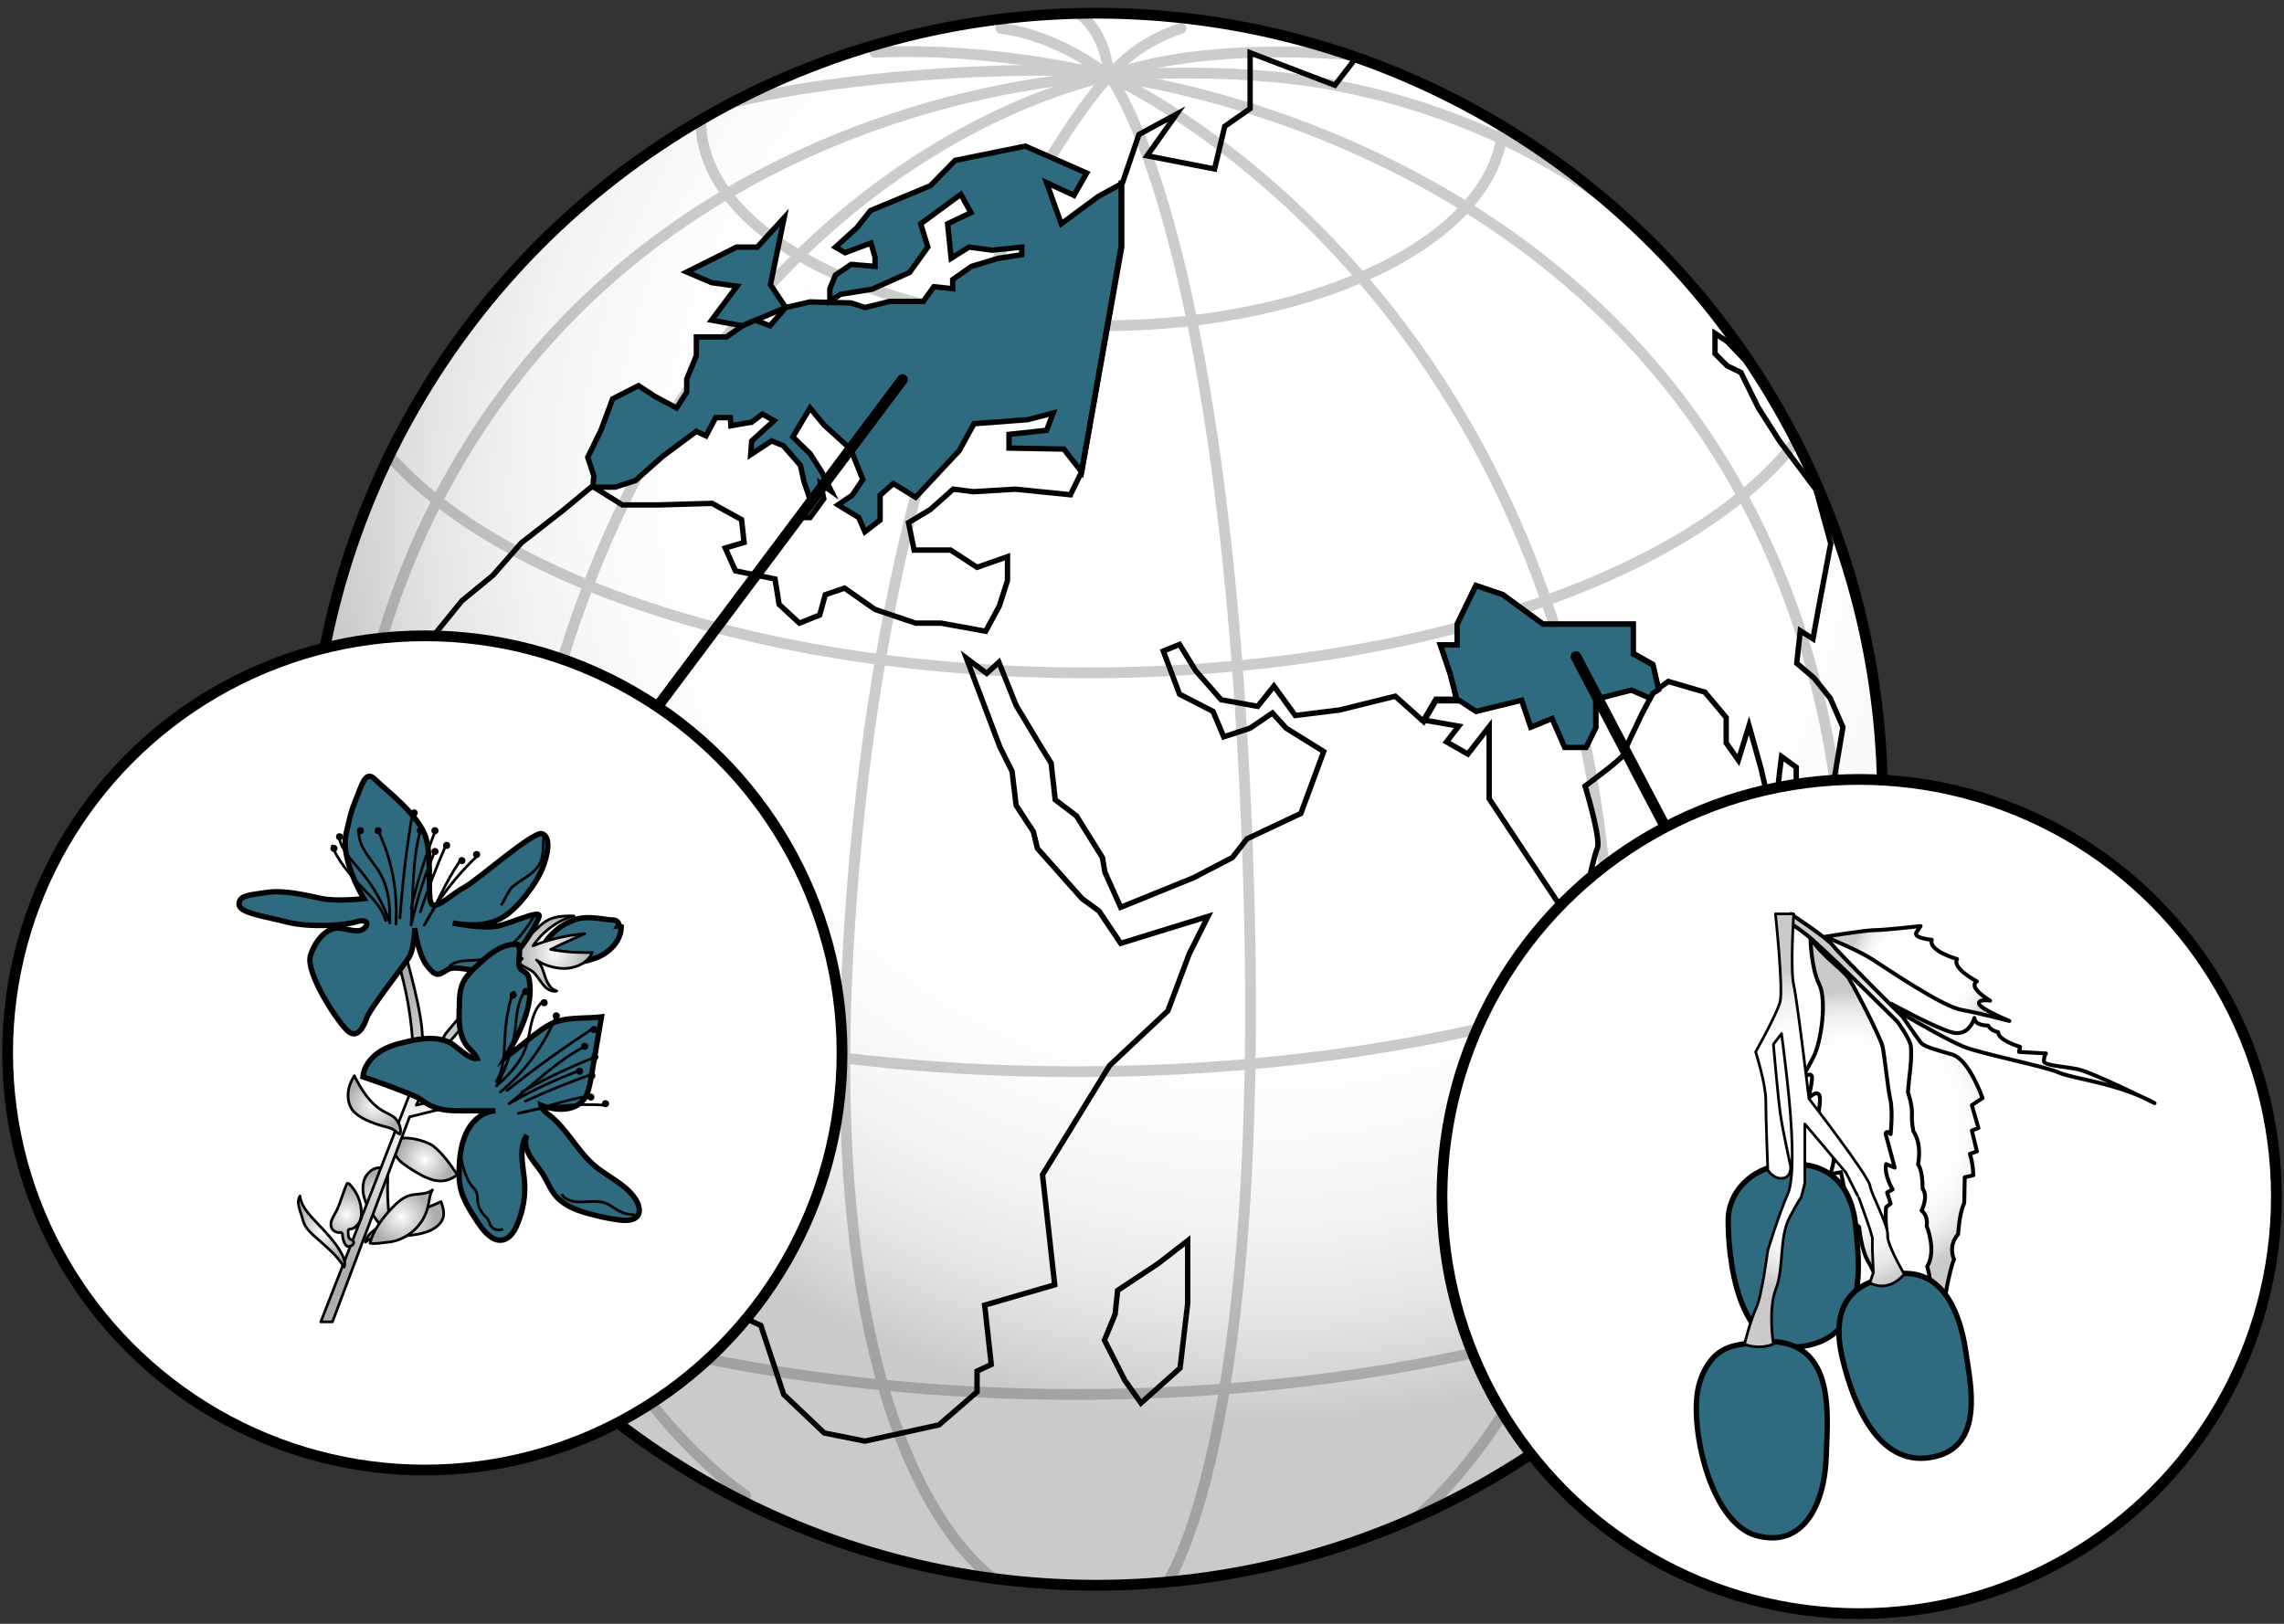 <?xml version="1.0" encoding="utf-8"?>
<!-- Generator: Adobe Illustrator 22.0.1, SVG Export Plug-In . SVG Version: 6.00 Build 0)  -->
<svg version="1.0" id="Layer_1" xmlns="http://www.w3.org/2000/svg" xmlns:xlink="http://www.w3.org/1999/xlink" x="0px" y="0px"
	 viewBox="0 0 450 320" style="enable-background:new 0 0 450 320;" xml:space="preserve">
<rect x="0" y="0" width="450" height="320" fill="#333333" stroke="none"/>
<style type="text/css">
	.st0{fill:url(#SVGID_1_);stroke:#010101;stroke-width:2.121;stroke-linecap:round;stroke-linejoin:round;stroke-miterlimit:10;}
	.st1{clip-path:url(#SVGID_3_);}
	.st2{opacity:0.2;}
	.st3{fill:none;stroke:#010101;stroke-width:2.121;stroke-linecap:round;stroke-linejoin:round;stroke-miterlimit:10;}
	.st4{fill:none;stroke:#010101;stroke-width:1.061;stroke-miterlimit:10;}
	.st5{fill:#2E6B81;stroke:#010101;stroke-width:1.061;stroke-miterlimit:10;}
	.st6{fill:none;}
	.st7{fill:url(#SVGID_4_);stroke:#010101;stroke-width:0.575;stroke-linecap:round;stroke-linejoin:round;stroke-miterlimit:10;}
	.st8{fill:url(#SVGID_5_);stroke:#010101;stroke-width:0.575;stroke-linecap:round;stroke-linejoin:round;stroke-miterlimit:10;}
	.st9{fill:url(#SVGID_6_);stroke:#010101;stroke-width:0.575;stroke-linecap:round;stroke-linejoin:round;stroke-miterlimit:10;}
	.st10{fill:url(#SVGID_7_);stroke:#010101;stroke-width:0.575;stroke-linecap:round;stroke-linejoin:round;stroke-miterlimit:10;}
	.st11{fill:#2E6B81;stroke:#010101;stroke-width:1.15;stroke-miterlimit:10;}
	.st12{fill:url(#SVGID_8_);stroke:#010101;stroke-width:0.575;stroke-linecap:round;stroke-linejoin:round;stroke-miterlimit:10;}
	.st13{fill:#FFFFFF;}
	.st14{fill:url(#SVGID_9_);stroke:#000000;stroke-width:2.031;stroke-linecap:round;stroke-linejoin:round;stroke-miterlimit:10;}
	.st15{fill:url(#SVGID_10_);stroke:#000000;stroke-width:2.031;stroke-linecap:round;stroke-linejoin:round;stroke-miterlimit:10;}
	.st16{fill:none;stroke:#010101;stroke-width:1.016;stroke-miterlimit:10;}
	.st17{fill:url(#SVGID_11_);stroke:#000000;stroke-width:2.031;stroke-linecap:round;stroke-linejoin:round;stroke-miterlimit:10;}
	.st18{fill:url(#SVGID_12_);stroke:#000000;stroke-width:2.031;stroke-linecap:round;stroke-linejoin:round;stroke-miterlimit:10;}
	.st19{fill:url(#SVGID_13_);stroke:#000000;stroke-width:1.016;stroke-linecap:round;stroke-linejoin:round;stroke-miterlimit:10;}
	.st20{fill:url(#SVGID_14_);stroke:#000000;stroke-width:0.508;stroke-linecap:round;stroke-linejoin:round;stroke-miterlimit:10;}
	.st21{fill:#EAEAEA;}
	.st22{fill:none;stroke:#2E6B81;stroke-width:1.016;stroke-miterlimit:10;}
	.st23{fill:none;stroke:#2E6B81;stroke-width:1.016;stroke-miterlimit:10;stroke-dasharray:3.149,3.149;}
	.st24{fill:none;stroke:#2E6B81;stroke-width:1.016;stroke-miterlimit:10;stroke-dasharray:3.075,3.075;}
	.st25{fill:#2E6B81;}
	.st26{fill:#FFFFFF;stroke:#010101;stroke-width:2.121;stroke-linecap:round;stroke-linejoin:round;stroke-miterlimit:10;}
	.st27{fill:#FFFFFF;stroke:#000000;stroke-width:2.121;stroke-linecap:round;stroke-linejoin:round;stroke-miterlimit:10;}
	.st28{fill:url(#SVGID_15_);stroke:#000000;stroke-width:0.53;stroke-linecap:round;stroke-linejoin:round;stroke-miterlimit:10;}
	.st29{fill:url(#SVGID_16_);stroke:#000000;stroke-width:0.53;stroke-linecap:round;stroke-linejoin:round;stroke-miterlimit:10;}
	.st30{fill:url(#SVGID_17_);stroke:#000000;stroke-width:0.53;stroke-linecap:round;stroke-linejoin:round;stroke-miterlimit:10;}
	.st31{fill:url(#SVGID_18_);stroke:#000000;stroke-width:0.53;stroke-linecap:round;stroke-linejoin:round;stroke-miterlimit:10;}
	.st32{fill:url(#SVGID_19_);stroke:#000000;stroke-width:0.53;stroke-linecap:round;stroke-linejoin:round;stroke-miterlimit:10;}
	.st33{fill:url(#SVGID_20_);stroke:#000000;stroke-width:0.53;stroke-linecap:round;stroke-linejoin:round;stroke-miterlimit:10;}
	.st34{fill:url(#SVGID_21_);stroke:#000000;stroke-width:0.53;stroke-linecap:round;stroke-linejoin:round;stroke-miterlimit:10;}
	.st35{fill:url(#SVGID_22_);stroke:#000000;stroke-width:0.53;stroke-linecap:round;stroke-linejoin:round;stroke-miterlimit:10;}
	.st36{fill:url(#SVGID_23_);stroke:#000000;stroke-width:0.53;stroke-linecap:round;stroke-linejoin:round;stroke-miterlimit:10;}
	.st37{fill:none;stroke:#000000;stroke-width:0.53;stroke-miterlimit:10;}
	.st38{fill:none;stroke:#000000;stroke-width:0.53;stroke-linecap:round;stroke-linejoin:round;stroke-miterlimit:10;}
	.st39{fill:url(#SVGID_24_);stroke:#000000;stroke-width:0.575;stroke-linecap:round;stroke-linejoin:round;stroke-miterlimit:10;}
	.st40{fill:url(#SVGID_25_);stroke:#000000;stroke-width:0.575;stroke-linecap:round;stroke-linejoin:round;stroke-miterlimit:10;}
	.st41{fill:url(#SVGID_26_);stroke:#000000;stroke-width:0.575;stroke-linecap:round;stroke-linejoin:round;stroke-miterlimit:10;}
	.st42{fill:url(#SVGID_27_);stroke:#000000;stroke-width:0.575;stroke-linecap:round;stroke-linejoin:round;stroke-miterlimit:10;}
	.st43{fill:url(#SVGID_28_);stroke:#000000;stroke-width:0.575;stroke-linecap:round;stroke-linejoin:round;stroke-miterlimit:10;}
	.st44{fill:url(#SVGID_29_);stroke:#000000;stroke-width:0.575;stroke-linecap:round;stroke-linejoin:round;stroke-miterlimit:10;}
	.st45{fill:url(#SVGID_30_);stroke:#000000;stroke-width:0.575;stroke-linecap:round;stroke-linejoin:round;stroke-miterlimit:10;}
	.st46{fill:url(#SVGID_31_);stroke:#000000;stroke-width:0.575;stroke-linecap:round;stroke-linejoin:round;stroke-miterlimit:10;}
	.st47{fill:url(#SVGID_32_);stroke:#000000;stroke-width:0.575;stroke-linecap:round;stroke-linejoin:round;stroke-miterlimit:10;}
	.st48{fill:none;stroke:#000000;stroke-width:0.575;stroke-miterlimit:10;}
	.st49{fill:none;stroke:#000000;stroke-width:0.575;stroke-linecap:round;stroke-linejoin:round;stroke-miterlimit:10;}
	.st50{fill:url(#SVGID_33_);stroke:#010101;stroke-width:0.769;stroke-linecap:round;stroke-linejoin:round;stroke-miterlimit:10;}
	.st51{fill:url(#SVGID_34_);stroke:#010101;stroke-width:0.769;stroke-linecap:round;stroke-linejoin:round;stroke-miterlimit:10;}
	.st52{fill:url(#SVGID_35_);stroke:#010101;stroke-width:0.769;stroke-linecap:round;stroke-linejoin:round;stroke-miterlimit:10;}
	.st53{fill:url(#SVGID_36_);stroke:#010101;stroke-width:0.769;stroke-linecap:round;stroke-linejoin:round;stroke-miterlimit:10;}
	.st54{fill:url(#SVGID_37_);stroke:#010101;stroke-width:0.53;stroke-linecap:round;stroke-linejoin:round;stroke-miterlimit:10;}
	.st55{fill:none;stroke:#2E6B81;stroke-width:2.299;stroke-linecap:round;stroke-linejoin:round;stroke-miterlimit:10;}
	.st56{opacity:0.5;}
</style>
<g>
	
		<radialGradient id="SVGID_1_" cx="-1109.402" cy="279.366" r="328.013" gradientTransform="matrix(0.557 0 0 0.557 865.345 -58.051)" gradientUnits="userSpaceOnUse">
		<stop  offset="0.501" style="stop-color:#FFFFFF"/>
		<stop  offset="0.671" style="stop-color:#FCFCFC"/>
		<stop  offset="0.79" style="stop-color:#F3F3F3"/>
		<stop  offset="0.893" style="stop-color:#E4E4E4"/>
		<stop  offset="0.986" style="stop-color:#CECECE"/>
		<stop  offset="1" style="stop-color:#CACACA"/>
	</radialGradient>
	<circle class="st0" cx="216" cy="157.5" r="154.9"/>
	<g>
		<defs>
			<circle id="SVGID_2_" cx="216" cy="157.5" r="154.9"/>
		</defs>
		<clipPath id="SVGID_3_">
			<use xlink:href="#SVGID_2_"  style="overflow:visible;"/>
		</clipPath>
		<g class="st1">
			<g class="st2">
				<path class="st3" d="M218.5,15c0,0-42.7,43.8-51,165.7c-7.8,113.8,30.8,132.1,30.8,132.1"/>
				<path class="st3" d="M218.6,15c0,0,22.3,28,27.1,150.2c4.7,120.1-16.3,147.6-16.3,147.6"/>
				<g>
					<path class="st3" d="M296.1,23.9c0,22.3-35.4,40.3-79,40.3s-79-18-79-40.3"/>
					<path class="st3" d="M353.9,86.9c-20.5,26.7-75.4,45.7-139.8,45.7c-62.1,0-115.3-17.7-137.5-42.9"/>
					<path class="st3" d="M370.9,167.2c-29.9,26.1-89.8,44-158.9,44c-62.8,0-118.1-14.8-150-37.1"/>
					<path class="st3" d="M340.1,250.2c-32.5,15.2-77.9,24.6-128.1,24.6c-45.3,0-86.6-7.7-118.1-20.3"/>
				</g>
				<path class="st3" d="M275,302.3c0,0,45.5-30.6,42.3-113.6C312.3,56.3,218.5,15,218.5,15"/>
				<path class="st3" d="M146.9,294.7c0,0-68.9-45.1-38.4-156.7c29.7-108.6,110-123,110-123"/>
				<path class="st3" d="M69.1,199.2c0,0-9.7-56.2,21.7-108.9C134.6,16.8,218.5,15,218.5,15"/>
				<path class="st3" d="M232.7,5.6c0,0-8.7,2.5-14.1,9.4c0,0,104.2,11.2,136.1,109.3c21.1,65-4,116.2-4,116.2"/>
				<path class="st3" d="M213.1,3.1c0,0,4.7,3.3,5.4,11.9c0,0,23.2-2.2,44.5,1.8c40.2,7.6,62.6,30,62.6,30"/>
				<path class="st3" d="M277,11.9c0,0-35.7-5.3-58.5,3.1c0.3-2.1-52.1-2.2-83.2,7.6"/>
				<path class="st3" d="M197.2,5.6C208.8,7,218.5,15,218.5,15s-22-5.8-46.1-4.7"/>
			</g>
			<polygon class="st4" points="234,244.5 234,256.9 232.5,269.6 224.8,276.5 221.6,272 217.6,264.1 219.7,259 220.2,254.3 
				228.2,249 			"/>
			<polygon class="st4" points="345.9,176.6 352.3,188 358.4,196.2 358.4,199.2 361.7,199.2 367.7,195.1 362.2,194.7 359.7,189.2 
				356.8,183.7 351,178.7 			"/>
			<polygon class="st4" points="314.4,186.1 316.5,175.2 318.9,180.7 317.5,186.1 			"/>
			<polygon class="st5" points="154.5,42.9 151.8,56.1 154.8,60.6 146.3,64.2 140.2,63.1 145.2,56.4 140.2,55.7 135.3,53.6 
				145.1,48.7 149.2,48.7 			"/>
			<polygon class="st5" points="125.2,94.7 130.6,89.9 137.2,85 139.1,85.9 141,82.3 143.9,82.3 144,83.9 148.1,83.2 150.2,81.6 
				152.5,82.9 148.1,86.9 147.9,89.6 152,86.9 154.3,87.8 157.7,91.7 158.4,94.9 159.6,98.4 157.3,102 159.6,102 162.3,98.3 
				161.7,95.3 163.8,96.8 161.9,93 159.6,89.4 156.2,86.1 159.6,80.4 162.4,83.8 167.6,88.5 170,94.5 167.9,97.6 165.1,99.5 
				169.2,102 170.4,104.8 173.4,102.5 173.4,97.6 176,95.3 180.4,98 189,88.8 191.9,83.5 202.5,82.7 207.5,81.4 206.2,84.8 
				198.8,85.6 198.8,88.3 209.6,88.5 213.1,93 221,48.7 221,36.2 216.4,38.7 209.1,44.1 206.2,36 211.6,38.5 214.1,34.1 202,28.8 
				188.2,31.6 183.3,36.6 171.5,41.5 168.8,44.9 164.6,48.7 166.5,49.8 171.6,47.9 172.4,50.7 172.4,52.5 167.7,52.1 164.6,54.2 
				163.5,56.9 163.5,59.4 165.6,58 171.8,57 179.2,53.7 182.8,48.7 181.4,44.1 189.3,38.3 191.3,41.9 186.7,44.1 187.4,50.9 
				190.9,48.7 195.5,49.3 201.3,48.7 201.3,50.2 196.7,50.9 191.4,52.5 187.7,55.1 187.7,56.9 184,56.5 181.9,59.4 175.3,59.4 
				170.4,60.6 167.7,59.7 159.6,59.5 154.8,60.6 151.7,64.2 148.8,63.1 146.3,64.2 143.1,66.4 139.3,66.4 137.2,66.4 137.2,68.2 
				137.2,70.1 135.3,74.7 135.3,77.3 133.3,80.4 129,78.1 125.8,76 120.7,78.6 118.4,84.8 115.8,90.1 117,93.8 116.8,96 121.2,96 
							"/>
			<g>
				<polygon class="st6" points="129.8,99.7 140.4,99.4 146.3,102.6 146.8,107.1 143.1,108.2 145.1,112.7 152.9,114.3 153.7,119.3 
					157.7,123 161.6,121.4 162.7,117.4 166.5,116.1 172.4,120.4 180.5,123 185.5,123 194.3,124.6 196.9,119.6 198.5,114.5 
					198.5,109.8 192.5,111.9 187.4,108.4 180.2,108.4 179.1,103 183.4,100.5 187.9,96.5 191.9,97 200.1,96.5 211,97.6 213.1,93 
					208.6,93.3 213.1,93 209.6,88.5 198.8,88.3 198.8,85.6 206.2,84.8 207.5,81.4 202.5,82.7 191.9,83.5 189,88.8 180.4,98 
					176,95.3 173.4,97.6 173.4,102.5 170.4,104.8 169.2,102 165.1,99.5 167.9,97.6 170,94.5 167.6,88.5 162.4,83.8 159.6,80.4 
					156.2,86.1 159.6,89.4 161.9,93 163.8,96.8 161.7,95.3 162.3,98.3 159.6,102 157.3,102 159.6,98.4 158.4,94.9 157.7,91.7 
					154.3,87.8 152,86.9 147.9,89.6 148.1,86.9 152.5,82.9 150.2,81.6 148.1,83.2 144,83.9 143.9,82.3 141,82.3 139.1,85.9 
					137.2,85 130.6,89.9 125.2,94.7 121.2,96 116.8,96 122.7,99.7 				"/>
				<path class="st4" d="M370.9,160.7l-5.3,14.3l-2.5,1.9c0,0-3.3-1.2-3.4-1.2c-0.1,0-2.6-2.6-2.9-3.6c-0.3-1.1-1.6-4.9-1.6-4.9
					l-2.9-1.2c0,0-2.1-7.6-2.1-9.2c0-1.6,0.8-7.7,0.8-7.7l2.9,2.1v3.7h2.9l1.1,5.5l3.5-7l1.7-10.1l-2.5-5.7l-3.2-4l-3.4-2.9l0.7-6.4
					l2.5,1.6l1.1-6.1l2.4-12.7l-2.9-10.6l-7.2-9.6l-4.2-6.6l-3.4-6.9l-2.7-1.3l-2.4-2.4v-4l2.4,1.6l5.1,5.3l4.2,1.6l3.4,4.5
					l-2.4-8.5l-4.2-1.3l-3.7-4.7l-4.5-4.1l-6.6-11.5L316,31.5l-6.4-4.5l-11.9-5.6l-1.6-6.4L268,2.6v7.7l-5,6.5l-16.7-6.4v11l-5,3.5
					l-2,8.4l-13.3-2.6l5.8-8.2l-7.4,4l-3.2,9.4l-0.3,0.1v12.5L213.1,93l-2.2,4.5l-10.9-1.1l-8.2,0.5l-4-0.5l-4.5,4l-4.3,2.6l1.1,5.4
					h7.2l5.2,3.4l6-2.1v4.7l-1.6,5l-2.7,5l-8.8-1.6h-5l-8-2.7l-6-4.2l-3.8,1.3l-1.1,4l-4,1.6l-4-3.7l-0.8-5l-7.8-1.6l-2-4.5l3.7-1.1
					l-0.5-4.5l-5.8-3.2l-10.6,0.3l-7.1,0l-5.9-3.7l-5.8,4.8l-8.2,6.4l-5.6,6.4l-6.1,5l-6.9,8.5v10.1l-2.9,10.3v10.1l6.4,13.8
					l2.4,9.3h8.2l5.6,2.4l7.4-2.4l2.7,2.4l2.9,6.2l6.9,1.7l2.9,5.8l-1.9,9.8l4.5,8l8.8,8V237l-4.8,8l11.4,13.8l5.3,2.4l4.5,13.6
					l8,7.6l8,1.6l14.6-3.2l7.5-6.5v-4.1l2.8-1.3l-1.3-11.7l13.8-4l-2.4-21.7l13.2-21.5l11.5-10.8l4.2-11.2l3.7-7.4l-17.2,5.3
					l-4.3-6.4l-3.3-2.4l-8.8-9.9l-0.8-3.3l-3.4-5.2l-0.8-6.7l-2.4-4.8l-6.6-17.5l4,3l2.4-2.2l3.4,8.5l4.8,8l2.1,3.4l0.8,7.2l4.2,3.2
					l5.1,8.2l0.5,2.9l3.1,6.9l14.3-5.8l7.7-4l2.9-3.7l10.6-5l4.5-12.2l-7.4-4.6l-2.7-3l-4.4,3l-5.2,1.7l-2.1-5l-6.6-3.4l-3.2-8.5
					l3.2-1.3l3.2,5.2l5,5.7l7.2,1.3l3.2-4l4.2,5.8l8.8-1.1l10.9-2.7l5.6,5l2.4-4.1h4.2l-1.4-5.4l-1.9-5.6h3.3V123l3.7-7.6l5.3,1.8
					l7.9,5.8h12.6h5.1v5.7l3.9,2.2l1.1,4.8l2-1.4l7.2,2.1l4.2,5v5l2.4,3.4l2.1-6.8l2.4,8.6l4,17.5l2.9,5.6l1.8,3.2l2.6,2.1l3.4,1.1
					l3.7,1.6v2.7l3.7-1.9c0,0,1.3-6.4,0.8-8.2c-0.3-1.1,0.5-5.3,1.1-8.3c0.4-1.9,0.8-3.3,0.8-3.3l3.2-1.4L370.9,160.7z"/>
			</g>
			<g>
				<path class="st4" d="M321.4,135.9l-7,1.8v5.6l-1.9,3.9h-4.2l-2.5-5.7l-4.2,1.7l-1.8-5.3l-9,2.1l-3.8-2.5l0.1,0.3h-4.2l-2.4,4.1
					l6.9,1.2l-2.4,3.1l4.2,2.4l4.2-5.4v6.8v7.4l8.8,13.3l5.3,8v3.4l4.8-5c0,0,1.6-8.1,2.4-9.9c0.8-1.8-2.4-12.3-2.4-12.3
					s7.7-5.6,7.7-6.4s2.9-6.4,3.2-7.2c0.2-0.5,1.3-2.5,2-3.8L321.4,135.9z"/>
			</g>
			<path class="st5" d="M299.8,138l1.8,5.3l4.2-1.7l2.5,5.7h4.2l1.9-3.9v-5.6l7-1.8l3.7,1.6c0.3-0.6,0.6-1,0.6-1l1.1-0.7l-1.1-4.8
				l-3.9-2.2V123h-5.1H304l-7.9-5.8l-5.3-1.8l-3.7,7.6v4.1h-3.3l1.9,5.6l1.3,5l3.8,2.5L299.8,138z"/>
		</g>
	</g>
</g>
<line class="st26" x1="177.8" y1="74.8" x2="80.1" y2="205.3"/>
<line class="st26" x1="310.5" y1="129.4" x2="366.3" y2="235.8"/>
<g>
	<g>
		<circle class="st27" cx="83.7" cy="207.5" r="82.2"/>
	</g>
</g>
<g>
	
		<radialGradient id="SVGID_4_" cx="74.665" cy="234.648" r="4.654" gradientTransform="matrix(0.996 0 0 0.996 0 2.475)" gradientUnits="userSpaceOnUse">
		<stop  offset="0" style="stop-color:#FFFFFF"/>
		<stop  offset="0.17" style="stop-color:#EEEEEE"/>
		<stop  offset="1" style="stop-color:#ADADAD"/>
	</radialGradient>
	
		<path style="fill:url(#SVGID_4_);stroke:#000000;stroke-width:0.53;stroke-linecap:round;stroke-linejoin:round;stroke-miterlimit:10;" d="
		M74.3,240.6c-1.4-1.9-2.8-4-2.8-6.4c0-0.9,0.2-1.9,0.8-2.7s1.4-1.3,2.4-1.4c0.4,0,0.9,0.1,1.2,0.3c0.5,0.4,0.5,1.1,0.5,1.8
		c-0.1,2.3,0,4.7,0.2,7c0.1,0.7,0.2,1.5,0.6,2.1C75.8,242.6,75.2,241.8,74.3,240.6z"/>
	
		<radialGradient id="SVGID_5_" cx="84.057" cy="227.012" r="5.434" gradientTransform="matrix(0.996 0 0 0.996 0 2.475)" gradientUnits="userSpaceOnUse">
		<stop  offset="0" style="stop-color:#FFFFFF"/>
		<stop  offset="0.17" style="stop-color:#EEEEEE"/>
		<stop  offset="1" style="stop-color:#ADADAD"/>
	</radialGradient>
	
		<path style="fill:url(#SVGID_5_);stroke:#000000;stroke-width:0.53;stroke-linecap:round;stroke-linejoin:round;stroke-miterlimit:10;" d="
		M78.1,227.9c0.4,0.7,1,1.2,1.6,1.6c1.2,0.9,2.4,1.6,3.7,2.3c0.9,0.4,1.8,0.8,2.8,0.9c1.4,0.2,2.8-0.3,3.9-1.2
		c-1.4-2.1-2.9-4.2-4.8-5.7C83,224.2,74.8,222.6,78.1,227.9z"/>
	<path class="st5" d="M110.5,182.6c1.1-0.7,2.3-1.3,3.6-1.6c1.6-0.3,3.2-0.1,4.8,0.1c0.6,0.1,1.2,0.2,1.8,0.2c0.3,0,0.7,0.1,0.9,0.3
		c0.3,0.2,0.4,0.6,0.2,0.9c0.2,0,0.4,0,0.6,0.1c0,2.6-2,4.8-4.3,5.9c-2.4,1.1-7.9,2.2-10.3,0.7C104.9,187.4,108.9,183.7,110.5,182.6
		z"/>
	
		<radialGradient id="SVGID_6_" cx="109.633" cy="186.213" r="7.456" gradientTransform="matrix(0.996 0 0 0.996 0 2.475)" gradientUnits="userSpaceOnUse">
		<stop  offset="0" style="stop-color:#FFFFFF"/>
		<stop  offset="0.17" style="stop-color:#EEEEEE"/>
		<stop  offset="1" style="stop-color:#ADADAD"/>
	</radialGradient>
	
		<path style="fill:url(#SVGID_6_);stroke:#000000;stroke-width:0.53;stroke-linecap:round;stroke-linejoin:round;stroke-miterlimit:10;" d="
		M105.8,183c0.7-0.7,1.5-1.4,2.4-1.8c1.5-0.7,3.2-0.7,4.9-0.7c-3.3,0.9-6.2,3.1-8.1,5.9c3.2-1.3,6.7-2.1,10.2-2.4
		c-2.2,1-4.5,2-6.7,3.1c2.7,0.5,5.5,0.7,8.2,0.6c-1,2.4-4,3.4-6.5,3.1c-1.6-0.2-3.2-0.7-4.5-1.6c1,0.8,1.3,2.1,1.7,3.3
		c0.4,1.2,1.1,2.5,2.3,2.8c-0.8,0.2-1.6-0.2-2.2-0.7c-0.9-0.9-1.5-2.1-2.4-3c-0.9-0.8-2.4-1.1-3-2.1
		C100.6,187.1,104.3,184.4,105.8,183z"/>
	
		<radialGradient id="SVGID_7_" cx="83.491" cy="221.267" r="30.327" gradientTransform="matrix(0.996 0 0 0.996 0 2.475)" gradientUnits="userSpaceOnUse">
		<stop  offset="0" style="stop-color:#FFFFFF"/>
		<stop  offset="0.17" style="stop-color:#EEEEEE"/>
		<stop  offset="1" style="stop-color:#ADADAD"/>
	</radialGradient>
	
		<path style="fill:url(#SVGID_7_);stroke:#000000;stroke-width:0.53;stroke-linecap:round;stroke-linejoin:round;stroke-miterlimit:10;" d="
		M77.3,186.1c0,0,5.9,15.2,3.5,29.3l-17.6,45.1h2.3l15.2-40.4l18.8-4.7v-1.8L82,217.8l6.4-12.3l14.5-16.6l-1.8-1l-13.3,15.8
		l-4.7,8.2c0,0,0.6-3.5,0-9.4c-0.6-5.9-4.1-17.6-4.1-17.6L77.3,186.1z"/>
	<path class="st5" d="M81.7,182.9c0,0,0,4.1-1.2,5.9s-7.6,10-8.2,11.7c-0.6,1.8-1.8,4.1-3.5,2.9c-1.8-1.2-8.8-11.7-7.6-15.2
		c1.2-3.5,3.5-5.3,5.3-5.3c1.8,0,4.1,1.2,5.3,0c1.2-1.2,0-1.8-1.8-1.2s-8.8,1.2-13.5,0c-4.7-1.2-9.4-1.8-9.4-3.5s1.8-1.8,5.3-2.3
		c3.5-0.6,8.2,0.6,11.1,1.2c2.9,0.6,8.2,0,8.2,0s-4.7-7.6-3.5-12.9c1.2-5.3,1.2-4.7,2.3-7.6s1.8-4.7,3.5-2.9c1.8,1.8,8.8,7,10,11.7
		c1.2,4.7,0,12.3,1.2,12.9s4.1-2.3,6.4-3.5c2.3-1.2,13.5-11.1,15.2-10.5c1.8,0.6,1.2,4.1,0,7c-1.2,2.9-4.7,7.6-7.6,9.4
		c-2.9,1.8-6.4,1.8-10,1.2c0,0,5.9,1.2,8.8,0.6c2.9-0.6,8.8-3.5,8.2-1.8c-0.6,1.8-5.3,10-9.4,10.5s-7-1.2-8.8,0
		c-1.8,1.2-2.3,1.2-4.1-1.2C82.3,187.6,81.7,182.9,81.7,182.9z"/>
	
		<radialGradient id="SVGID_8_" cx="68.593" cy="237.913" r="4.982" gradientTransform="matrix(0.996 0 0 0.996 0 2.475)" gradientUnits="userSpaceOnUse">
		<stop  offset="0" style="stop-color:#FFFFFF"/>
		<stop  offset="0.17" style="stop-color:#EEEEEE"/>
		<stop  offset="1" style="stop-color:#ADADAD"/>
	</radialGradient>
	
		<path style="fill:url(#SVGID_8_);stroke:#000000;stroke-width:0.53;stroke-linecap:round;stroke-linejoin:round;stroke-miterlimit:10;" d="
		M67.5,243.6c0-0.3,0-0.6-0.3-0.7c-0.1-0.1-0.3,0-0.4,0c-0.6,0-1.3-0.4-1.5-1c-0.4-1.1,0.4-2.1,0.9-3.1c0.9-1.7,1.3-3.6,2.1-5.4
		c0-0.1,0.1-0.2,0.2-0.2c0.1,0,0.2,0.1,0.3,0.1c1.5,1.5,2.4,3.6,2.4,5.7c0,0.7-0.1,1.4-0.5,2s-0.9,1.1-1.6,1.2c-0.1,0-0.3,0-0.4,0.1
		c-0.1,0.1-0.1,0.3-0.1,0.4c0,0.6,0,1.2,0.4,1.5c0.2,0.1,0.5,0.2,0.6,0.4c0.4,0.7-0.7,1.2-1.2,1C67.9,245.4,67.5,244.1,67.5,243.6z"
		/>
	
		<radialGradient id="SVGID_9_" cx="80.03" cy="239.418" r="6.165" gradientTransform="matrix(0.996 0 0 0.996 0 2.475)" gradientUnits="userSpaceOnUse">
		<stop  offset="0" style="stop-color:#FFFFFF"/>
		<stop  offset="0.17" style="stop-color:#EEEEEE"/>
		<stop  offset="1" style="stop-color:#ADADAD"/>
	</radialGradient>
	
		<path style="fill:url(#SVGID_9_);stroke:#000000;stroke-width:0.53;stroke-linecap:round;stroke-linejoin:round;stroke-miterlimit:10;" d="
		M78.7,240c2.7-1.1,5.5-1.9,8.2-3.2c0.3,0.9,0.6,1.8,0.5,2.7c-0.2,1.7-1.9,2.8-3.4,3.3c-1.2,0.4-2.5,0.6-3.8,0.7
		c-1.6,0-3.2-0.3-4.8-0.1c-1.3,0.1-2.4,0.6-3.4,1.4C72.3,242.4,76.7,240.8,78.7,240z"/>
	
		<radialGradient id="SVGID_10_" cx="74.046" cy="216.273" r="5.509" gradientTransform="matrix(0.996 0 0 0.996 0 2.475)" gradientUnits="userSpaceOnUse">
		<stop  offset="0" style="stop-color:#FFFFFF"/>
		<stop  offset="0.17" style="stop-color:#EEEEEE"/>
		<stop  offset="1" style="stop-color:#ADADAD"/>
	</radialGradient>
	
		<path style="fill:url(#SVGID_10_);stroke:#000000;stroke-width:0.53;stroke-linecap:round;stroke-linejoin:round;stroke-miterlimit:10;" d="
		M77.9,220.4c-0.7-0.7-1.7-1-2.5-1.5c-2.6-1.5-4.2-4.2-5.6-6.9c-0.6,1-1.1,2.1-1.2,3.3c-0.1,1.2,0.1,2.4,0.8,3.4
		c0.7,0.9,1.7,1.5,2.7,2c1.1,0.5,2.2,0.9,3.3,1.2c0.7,0.2,1.3,0.3,1.9,0.6c0.6,0.3,0.9,0.8,1.5,1C79.2,222.6,78.6,221.2,77.9,220.4z
		"/>
	
		<radialGradient id="SVGID_11_" cx="63.704" cy="241.22" r="5.929" gradientTransform="matrix(0.996 0 0 0.996 0 2.475)" gradientUnits="userSpaceOnUse">
		<stop  offset="0" style="stop-color:#FFFFFF"/>
		<stop  offset="0.17" style="stop-color:#EEEEEE"/>
		<stop  offset="1" style="stop-color:#ADADAD"/>
	</radialGradient>
	
		<path style="fill:url(#SVGID_11_);stroke:#000000;stroke-width:0.53;stroke-linecap:round;stroke-linejoin:round;stroke-miterlimit:10;" d="
		M61.7,243.4c-0.6-0.6-1.2-1.2-1.6-1.9c-0.3-0.6-0.5-1.3-0.7-2c-0.4-1.3-1-2.7-0.3-3.8c0.3,2.4,2.3,4.1,3.9,5.9
		c1.4,1.4,5.7,6,4.8,8.1C66.3,247.2,63.8,245.3,61.7,243.4z"/>
	
		<radialGradient id="SVGID_12_" cx="79.404" cy="238.334" r="5.753" gradientTransform="matrix(0.996 0 0 0.996 0 2.475)" gradientUnits="userSpaceOnUse">
		<stop  offset="0" style="stop-color:#FFFFFF"/>
		<stop  offset="0.17" style="stop-color:#EEEEEE"/>
		<stop  offset="1" style="stop-color:#ADADAD"/>
	</radialGradient>
	
		<path style="fill:url(#SVGID_12_);stroke:#000000;stroke-width:0.53;stroke-linecap:round;stroke-linejoin:round;stroke-miterlimit:10;" d="
		M77.1,238.2c1.1-1.2,2.4-2.4,4-2.7c1.4-0.3,3-0.1,4.1-1c-0.6,1-0.6,2.2-0.9,3.3c-0.8,3.7-4.2,6.7-7.9,7c-1,0.1-2.5,0.4-3.5,0.2
		C73.5,242.5,75.4,240,77.1,238.2z"/>
	<path class="st37" d="M107,164.8c0.1,0.1,0.1,0.2,0.1,0.3c0,0.7-0.1,1.3-0.1,2c0,0.9-0.1,1.7-0.4,2.5c-0.7,2-2.7,3.1-4.5,4.3
		c-0.4,0.3-0.8,0.6-1.2,0.9c-0.4,0.4-0.6,0.9-0.9,1.3c-0.4,0.8-0.8,1.6-1.3,2.3"/>
	<path class="st37" d="M105.5,180.1c-1.3,2.2-2.7,4.3-4.7,6s-4.3,2.9-6.8,3.1c-1.9,0.2-4.2-0.1-5.5,1.3"/>
	<g>
		<path class="st38" d="M81.3,160.2c-1.2,6.8-2,13.8-2.5,20.7"/>
		<path class="st38" d="M85.7,163.9c-1.9,4.9-3.5,9.9-4.7,15.1"/>
		<path class="st38" d="M87.8,166.7c-1.9,4.3-3.5,8.6-5,13"/>
		<path class="st38" d="M65.5,166.7c0.3,1.1,1,2.1,1.6,3.1c1,1.5,2.2,2.9,3.4,4.2c2.1,2.3,4.6,4.4,5.5,7.4"/>
		<path class="st38" d="M70.7,163.9c-0.1,2.8,2.1,5.1,3.7,7.4c2.1,3.2,2.5,6.8,2.4,10.6c-1.2-3.7-3.2-7.2-5.7-10.2
			c-1.7-2.1-3.8-4.1-4.3-6.7"/>
		<path class="st38" d="M74.4,163.5c2.8,5.7,4,12.2,3.6,18.6"/>
		<path class="st38" d="M90.6,169.7c-3,4.4-4.2,8-7,12.6c2.7-5.1,6.3-9.7,10.4-13.6"/>
		<path class="st38" d="M82.8,163.8c-1.6,5.7-1.4,12.5-1.8,18.5c1.2-5.1,2.7-10,4.8-14.8"/>
		<circle cx="65.8" cy="167.2" r="0.7"/>
		<circle cx="66.9" cy="164.9" r="0.7"/>
		<circle cx="71" cy="163.7" r="0.7"/>
		<circle cx="74.5" cy="163.7" r="0.7"/>
		<circle cx="81.6" cy="160.2" r="0.7"/>
		<circle cx="82.8" cy="163.7" r="0.7"/>
		<circle cx="85.7" cy="163.7" r="0.7"/>
		<circle cx="85.7" cy="167.8" r="0.7"/>
		<circle cx="88" cy="166.6" r="0.7"/>
		<circle cx="91" cy="169.6" r="0.7"/>
		<circle cx="93.9" cy="168.4" r="0.7"/>
	</g>
	<g>
		<g>
			<path class="st5" d="M88.7,205.5c-2.6-1.3-5.7-0.9-8.6-0.2c-1.9,0.4-3.9,1-5.5,2.1c-1.6,1.1-2.9,2.8-3.1,4.8
				c2.6,0.9,5.2,1.8,7.7,2.8c1.1,0.4,2.1,0.8,3.1,1.3c1,0.6,1.8,1.3,2.8,1.7c1.9,0.9,4,0.9,6.1,0.9c2.1,0,4.3,0,6.4,0
				c-2.3,0.1-4.4,1.8-5.5,3.9c-1.1,2.1-1.5,4.5-1.6,6.8c-0.1,1.6-0.1,3.2,0.3,4.8c0.5,2,1.6,3.8,2.7,5.5c0.9,1.4,1.7,2.7,3,3.7
				c0.5,0.4,1.2,0.8,1.9,0.8c1.7,0.1,2.9-1.5,3.5-3.1c1.2-2.8,1.7-5.8,1.4-8.9c-0.3-3-1.1-6.3,0.5-8.7c-0.6,1.3-0.1,2.9,0.6,4.1
				s1.7,2.3,2.5,3.5c0.8,1.3,1.4,2.8,2.3,4c1.9,2.5,5.1,3.5,8.1,4.2c1.5,0.4,3.1,0.7,4.6,0.9c1.5,0.2,3.3,0.2,3.9-1.1
				c0.3-0.7,0.1-1.6-0.2-2.3c-1.7-3.4-5.7-4.9-8.6-7.4c-3.3-2.9-5.3-7.1-8.7-9.8c-0.7-0.5-1.5-1.1-1.7-2c2.8,1.1,6.5,1.3,8.4-1.1
				c0.9-1.1,1.1-2.6,1.4-4c0.7-4.1,1.4-8.2,2.1-12.3c-3.4,0.4-7-0.1-10,1.4c-1.2,0.6-2.2,1.4-3.3,2.2c-1.9,1.5-3.7,3-5.6,4.4
				c2.7-4.7,5.5-9.9,4.7-15.2c-0.1-0.4-0.1-0.8-0.4-1.2c-0.3-0.4-0.8-0.6-1.2-0.9c-1.2-1.3,0.3-3.6-0.7-5c-3.1-0.2-5.7,2-7.9,4.1
				c-1,0.9-2,1.9-2.7,3.1c-0.8,1.5-0.9,3.3-0.9,5c-0.1,2.7-0.2,5.6,1.5,7.8c0.6,0.8,1.6,1.5,2,2.5C92.5,208.9,90,206.2,88.7,205.5z"
				/>
			<path class="st37" d="M110.7,235.3c0.1,0.4,0.5,0.7,0.8,0.9c2.2,1.4,5.3,0,7.8,0.9c1,0.4,1.8,1.1,2.8,1.6c0.9,0.5,2,0.7,3,0.7"/>
			<path class="st37" d="M90.7,227.6c0.5,2.3,1,4.7,2.5,6.4c0.2,0.3,0.5,0.5,0.6,0.8c0.3,0.6,0.3,1.2,0.3,1.8
				c0.1,1.2,0.7,2.3,1.5,3.1c0.2,0.2,0.5,0.4,0.6,0.7c0.1,0.2,0.2,0.5,0.3,0.8c0.4,1,1.6,1.5,2.6,1"/>
		</g>
		<g>
			<path class="st38" d="M116.8,202.7c-5.8,3.8-11.5,7.9-16.9,12.2"/>
			<path class="st38" d="M117.1,208.4c-4.9,1.9-9.7,4.2-14.3,6.8"/>
			<path class="st38" d="M116.4,211.8c-4.4,1.5-8.7,3.3-12.9,5.2"/>
			<path class="st38" d="M101.3,195.5c-0.6,1-0.9,2.1-1.1,3.3c-0.4,1.8-0.6,3.5-0.7,5.3c-0.2,3.1-0.1,6.4-1.7,9"/>
			<path class="st38" d="M106.9,197.4c-2.1,1.8-2.3,5-2.9,7.7c-0.9,3.7-3.3,6.4-6.2,8.9c1.9-3.4,3.2-7.2,3.7-11.1
				c0.3-2.7,0.4-5.5,2-7.7"/>
			<path class="st38" d="M109.7,199.9c-2.3,5.9-6.2,11.2-11.1,15.3"/>
			<path class="st38" d="M116.1,216c-5.3,0.8-8.7,2.4-14,3.4c5.6-1.4,11.4-2,17.1-1.6"/>
			<path class="st38" d="M115.1,206.3c-5.3,2.7-10.1,7.5-14.8,11.2c4.5-2.6,9.2-4.8,14.1-6.6"/>
			<circle cx="101.1" cy="196.1" r="0.7"/>
			<circle cx="103.6" cy="195.4" r="0.7"/>
			<circle cx="107.2" cy="197.6" r="0.7"/>
			<circle cx="109.6" cy="200.2" r="0.7"/>
			<circle cx="117" cy="202.9" r="0.7"/>
			<circle cx="115.2" cy="206.2" r="0.7"/>
			<circle cx="117.2" cy="208.3" r="0.7"/>
			<circle cx="114.2" cy="211.1" r="0.7"/>
			<circle cx="116.6" cy="212" r="0.7"/>
			<circle cx="116.4" cy="216.2" r="0.7"/>
			<circle cx="119.3" cy="217.5" r="0.7"/>
		</g>
	</g>
</g>
<g>
	<g>
		<circle class="st27" cx="366.3" cy="235.8" r="82.2"/>
	</g>
</g>
<g>
	<g>
		
			<radialGradient id="SVGID_13_" cx="414.065" cy="858.877" r="27.244" gradientTransform="matrix(0.6 -0.794 0.794 0.6 -566.446 35.88)" gradientUnits="userSpaceOnUse">
			<stop  offset="0.501" style="stop-color:#FFFFFF"/>
			<stop  offset="0.671" style="stop-color:#FCFCFC"/>
			<stop  offset="0.79" style="stop-color:#F3F3F3"/>
			<stop  offset="0.893" style="stop-color:#E4E4E4"/>
			<stop  offset="0.986" style="stop-color:#CECECE"/>
			<stop  offset="1" style="stop-color:#CACACA"/>
		</radialGradient>
		
			<path style="fill:url(#SVGID_13_);stroke:#010101;stroke-width:0.769;stroke-linecap:round;stroke-linejoin:round;stroke-miterlimit:10;" d="
			M356.7,184.8c0,0,0.1,5.9,1.7,9.1s0.4,11.5-1.1,14.4c-1.5,2.9-2.4,4.4-2.4,4.4s2.3-2.1,2.1,0c-0.2,2.2-0.9,3.9-0.9,3.9
			s2-2.1,2.4-0.6s-0.9,6.2-0.9,6.2s4-2.1,2.9,3.3c0,0,1.8,1.1,0.1,5.9l2.1-0.4c0,0,1.3,5.7,1,6.8l1,0.8l0.1,2l1.5,1.2
			c0,0,0.4,4.8,2,7.2c1.6,2.4,3.5,11.2,3.5,11.2s0.7-10.7,0.1-15.4c-0.6-4.7-0.3-6.9-0.3-6.9l0.9-0.7l-0.7-2.2l1.1-0.6
			c0,0-1.7-2.7-1.3-5l1.7,0.7l-1.8-6.7c0,0,0.2-0.8,1,0.1c0,0,0.5-4.6-0.1-7c-0.5-2.3-1.1-8.6-1.5-10.3c-0.4-1.7-5.2-11.1-6.3-12.8
			C363.7,191.3,359.3,188.9,356.7,184.8z"/>
		
			<radialGradient id="SVGID_14_" cx="448.035" cy="851.843" r="14.604" gradientTransform="matrix(0.6 -0.794 0.794 0.6 -566.446 35.88)" gradientUnits="userSpaceOnUse">
			<stop  offset="0.501" style="stop-color:#FFFFFF"/>
			<stop  offset="0.671" style="stop-color:#FCFCFC"/>
			<stop  offset="0.79" style="stop-color:#F3F3F3"/>
			<stop  offset="0.893" style="stop-color:#E4E4E4"/>
			<stop  offset="0.986" style="stop-color:#CECECE"/>
			<stop  offset="1" style="stop-color:#CACACA"/>
		</radialGradient>
		
			<path style="fill:url(#SVGID_14_);stroke:#010101;stroke-width:0.769;stroke-linecap:round;stroke-linejoin:round;stroke-miterlimit:10;" d="
			M359.6,184.6c0,0,6.4,2.6,9.2,4.4s13.8,9.3,17.6,10c3.8,0.7,9.5,2.2,9.5,2.2s-5.8-2.4-6-3.4s2.2-0.6,2.2-0.6s-4.5-2.6-2.6-3.8
			c0,0-5-2.6-3.9-4.4c0,0-5.7-1.6-5-3.8c0,0-3.8-0.3-3-1.5c0.8-1.2,0.8-1.2,0.8-1.2s-7.1,0.8-9,0.8S359.6,184.6,359.6,184.6z"/>
		
			<radialGradient id="SVGID_15_" cx="416.399" cy="860.377" r="31.242" gradientTransform="matrix(0.6 -0.794 0.794 0.6 -566.446 35.88)" gradientUnits="userSpaceOnUse">
			<stop  offset="0.501" style="stop-color:#FFFFFF"/>
			<stop  offset="0.671" style="stop-color:#FCFCFC"/>
			<stop  offset="0.79" style="stop-color:#F3F3F3"/>
			<stop  offset="0.893" style="stop-color:#E4E4E4"/>
			<stop  offset="0.986" style="stop-color:#CECECE"/>
			<stop  offset="1" style="stop-color:#CACACA"/>
		</radialGradient>
		
			<path style="fill:url(#SVGID_15_);stroke:#010101;stroke-width:0.769;stroke-linecap:round;stroke-linejoin:round;stroke-miterlimit:10;" d="
			M373.8,201.3c0,0,2.6,3.5,2.7,5c0.2,2.4-0.3,5.8-0.3,5.8l-0.3,3.1c0,0,0.9,2.6,0.8,4.4c-0.1,1.7,0.3,3.4,0.3,3.4s1.7,2.1,0.9,6.5
			c0,0,0.9,0.9,0.9,4.8c0,0,1.2,1.1-0.2,4.3c0,0,1.3,0.8,1,3c0,0,2,4.9,0.1,8c0,0,1.3,3.9,0.2,7.2c0,0,1.1,4,0.6,6.5
			c0,0,0.3-2.6,2.4-5.9c0,0,1.2-7.4,2.1-9.2c0,0-1.3-2.6,0.8-5c0,0,0.2-4.1,1.2-6.1l0.1-5.1l1.7-0.4c0,0-0.1-2.6-0.7-4.2l1.4-0.5
			l-1-4.1l1.3-0.5l-1.3-4.5l2.1-1.4c0,0-2.6-7.6-6-8.6s-5.5-1.5-6.2-2.4c-0.8-1-3.5-5-3.5-5s-12.6-12.5-13.7-14s-8.4-6.3-8.4-6.3
			l-1,1.3c0,0,3.3,1.8,6.5,4.9C361.7,189.3,373.8,201.3,373.8,201.3z"/>
		
			<radialGradient id="SVGID_16_" cx="446.535" cy="877.282" r="19.743" gradientTransform="matrix(0.6 -0.794 0.794 0.6 -566.446 35.88)" gradientUnits="userSpaceOnUse">
			<stop  offset="0.501" style="stop-color:#FFFFFF"/>
			<stop  offset="0.671" style="stop-color:#FCFCFC"/>
			<stop  offset="0.79" style="stop-color:#F3F3F3"/>
			<stop  offset="0.893" style="stop-color:#E4E4E4"/>
			<stop  offset="0.986" style="stop-color:#CECECE"/>
			<stop  offset="1" style="stop-color:#CACACA"/>
		</radialGradient>
		
			<path style="fill:url(#SVGID_16_);stroke:#010101;stroke-width:0.769;stroke-linecap:round;stroke-linejoin:round;stroke-miterlimit:10;" d="
			M374.3,199.5c0,0,8.8,5.2,12.4,6.7c3.6,1.5,16.2,3.9,19,5.2c2.8,1.2,11.8,2.1,18.8,6c0,0-12.2-6.1-15.2-6.7s-6.6-0.7-6.6-1.6
			c0-1,0.4-1.5,0.4-1.5l-5.3-0.3l0.2-1c0,0-4.4-1.3-4.3-2.9c0,0-1.4-0.2-2-1.3c0,0-2.6,0.1-2.7-1.5c0,0-1,3.9-4.6,2.8
			s-11.8-5.6-11.8-5.6L374.3,199.5z"/>
	</g>
	<path class="st5" d="M350.8,229.6c-5.5,0.7-10.4,5.1-10.3,11.1c0,6,1.4,26.6,14.8,24.6s10.8-17.9,10.3-23.7S362,228.1,350.8,229.6z
		"/>
	<path class="st5" d="M343.8,264.8c-2,0.4-6.8,0.5-9,7.9c-2.2,7.4,1.9,27.3,11.2,29.9c9.4,2.6,13.5-6.3,13.8-15.5
		C360.1,277.9,362.1,261.4,343.8,264.8z"/>
	<path class="st5" d="M367.8,253c-2.3,1.1-7.3,4.2-4.8,14.7c2.5,10.5,7.8,21.6,18,19.4c10.2-2.1,7.1-15,6.4-20.1
		C386.7,261.8,383.7,245.2,367.8,253z"/>
	
		<radialGradient id="SVGID_17_" cx="361.161" cy="221.141" r="32.369" gradientTransform="matrix(0.996 0 0 0.996 0 2.475)" gradientUnits="userSpaceOnUse">
		<stop  offset="0.501" style="stop-color:#FFFFFF"/>
		<stop  offset="0.671" style="stop-color:#FCFCFC"/>
		<stop  offset="0.79" style="stop-color:#F3F3F3"/>
		<stop  offset="0.893" style="stop-color:#E4E4E4"/>
		<stop  offset="0.986" style="stop-color:#CECECE"/>
		<stop  offset="1" style="stop-color:#CACACA"/>
	</radialGradient>
	
		<path style="fill:url(#SVGID_17_);stroke:#010101;stroke-width:0.53;stroke-linecap:round;stroke-linejoin:round;stroke-miterlimit:10;" d="
		M354.9,235.9c0,0-0.8,1.1-2.3,4c-2.1,4-1.1,10-2.7,14.1c-1.6,4.1-0.5,10.9-0.5,10.9c-3.2,1.2-5.7,0-5.7,0s1.2-4.8,2.3-7.1
		s2.3-11.4,2.3-11.4s2.3-7.5,3.9-11c1.6-3.6,0.7-14.8,0.2-19.8c-0.5-5.1-1.4-11.9-1.4-11.9l-1.6,2.1c0,0,0.9,10.5,1.4,13.9
		c0.5,3.4,2,10.2,2,10.2s0.2,2.1-1.6,2.3c-1.8,0.2-2.9-1.6-2.9-1.6s-0.4-10.3-0.4-13.7c0-3.4-2-9.6-2-9.6s4.1-7.3,4.8-9.8
		c0.7-2.5-0.9-17.4-0.9-17.4h3.6c0,0-0.7,11,0,14c0.7,3,3,22.4,3,22.4s11.8,15.3,12,17.1c0.3,1.8,3.7,8,3.5,9.8s3.3,7.7,3.3,7.7
		c-3.4,3.9-6.8,1.7-6.8,1.7l0.7-2l-0.2-4.6l0-2.3l-0.6-2c0,0-2.1-6.1-2.1-5.9c0,0.1-2.5-4.9-2.5-4.9l-8.1-9.6l0,11.6L354.9,235.9z"
		/>
</g>
</svg>
